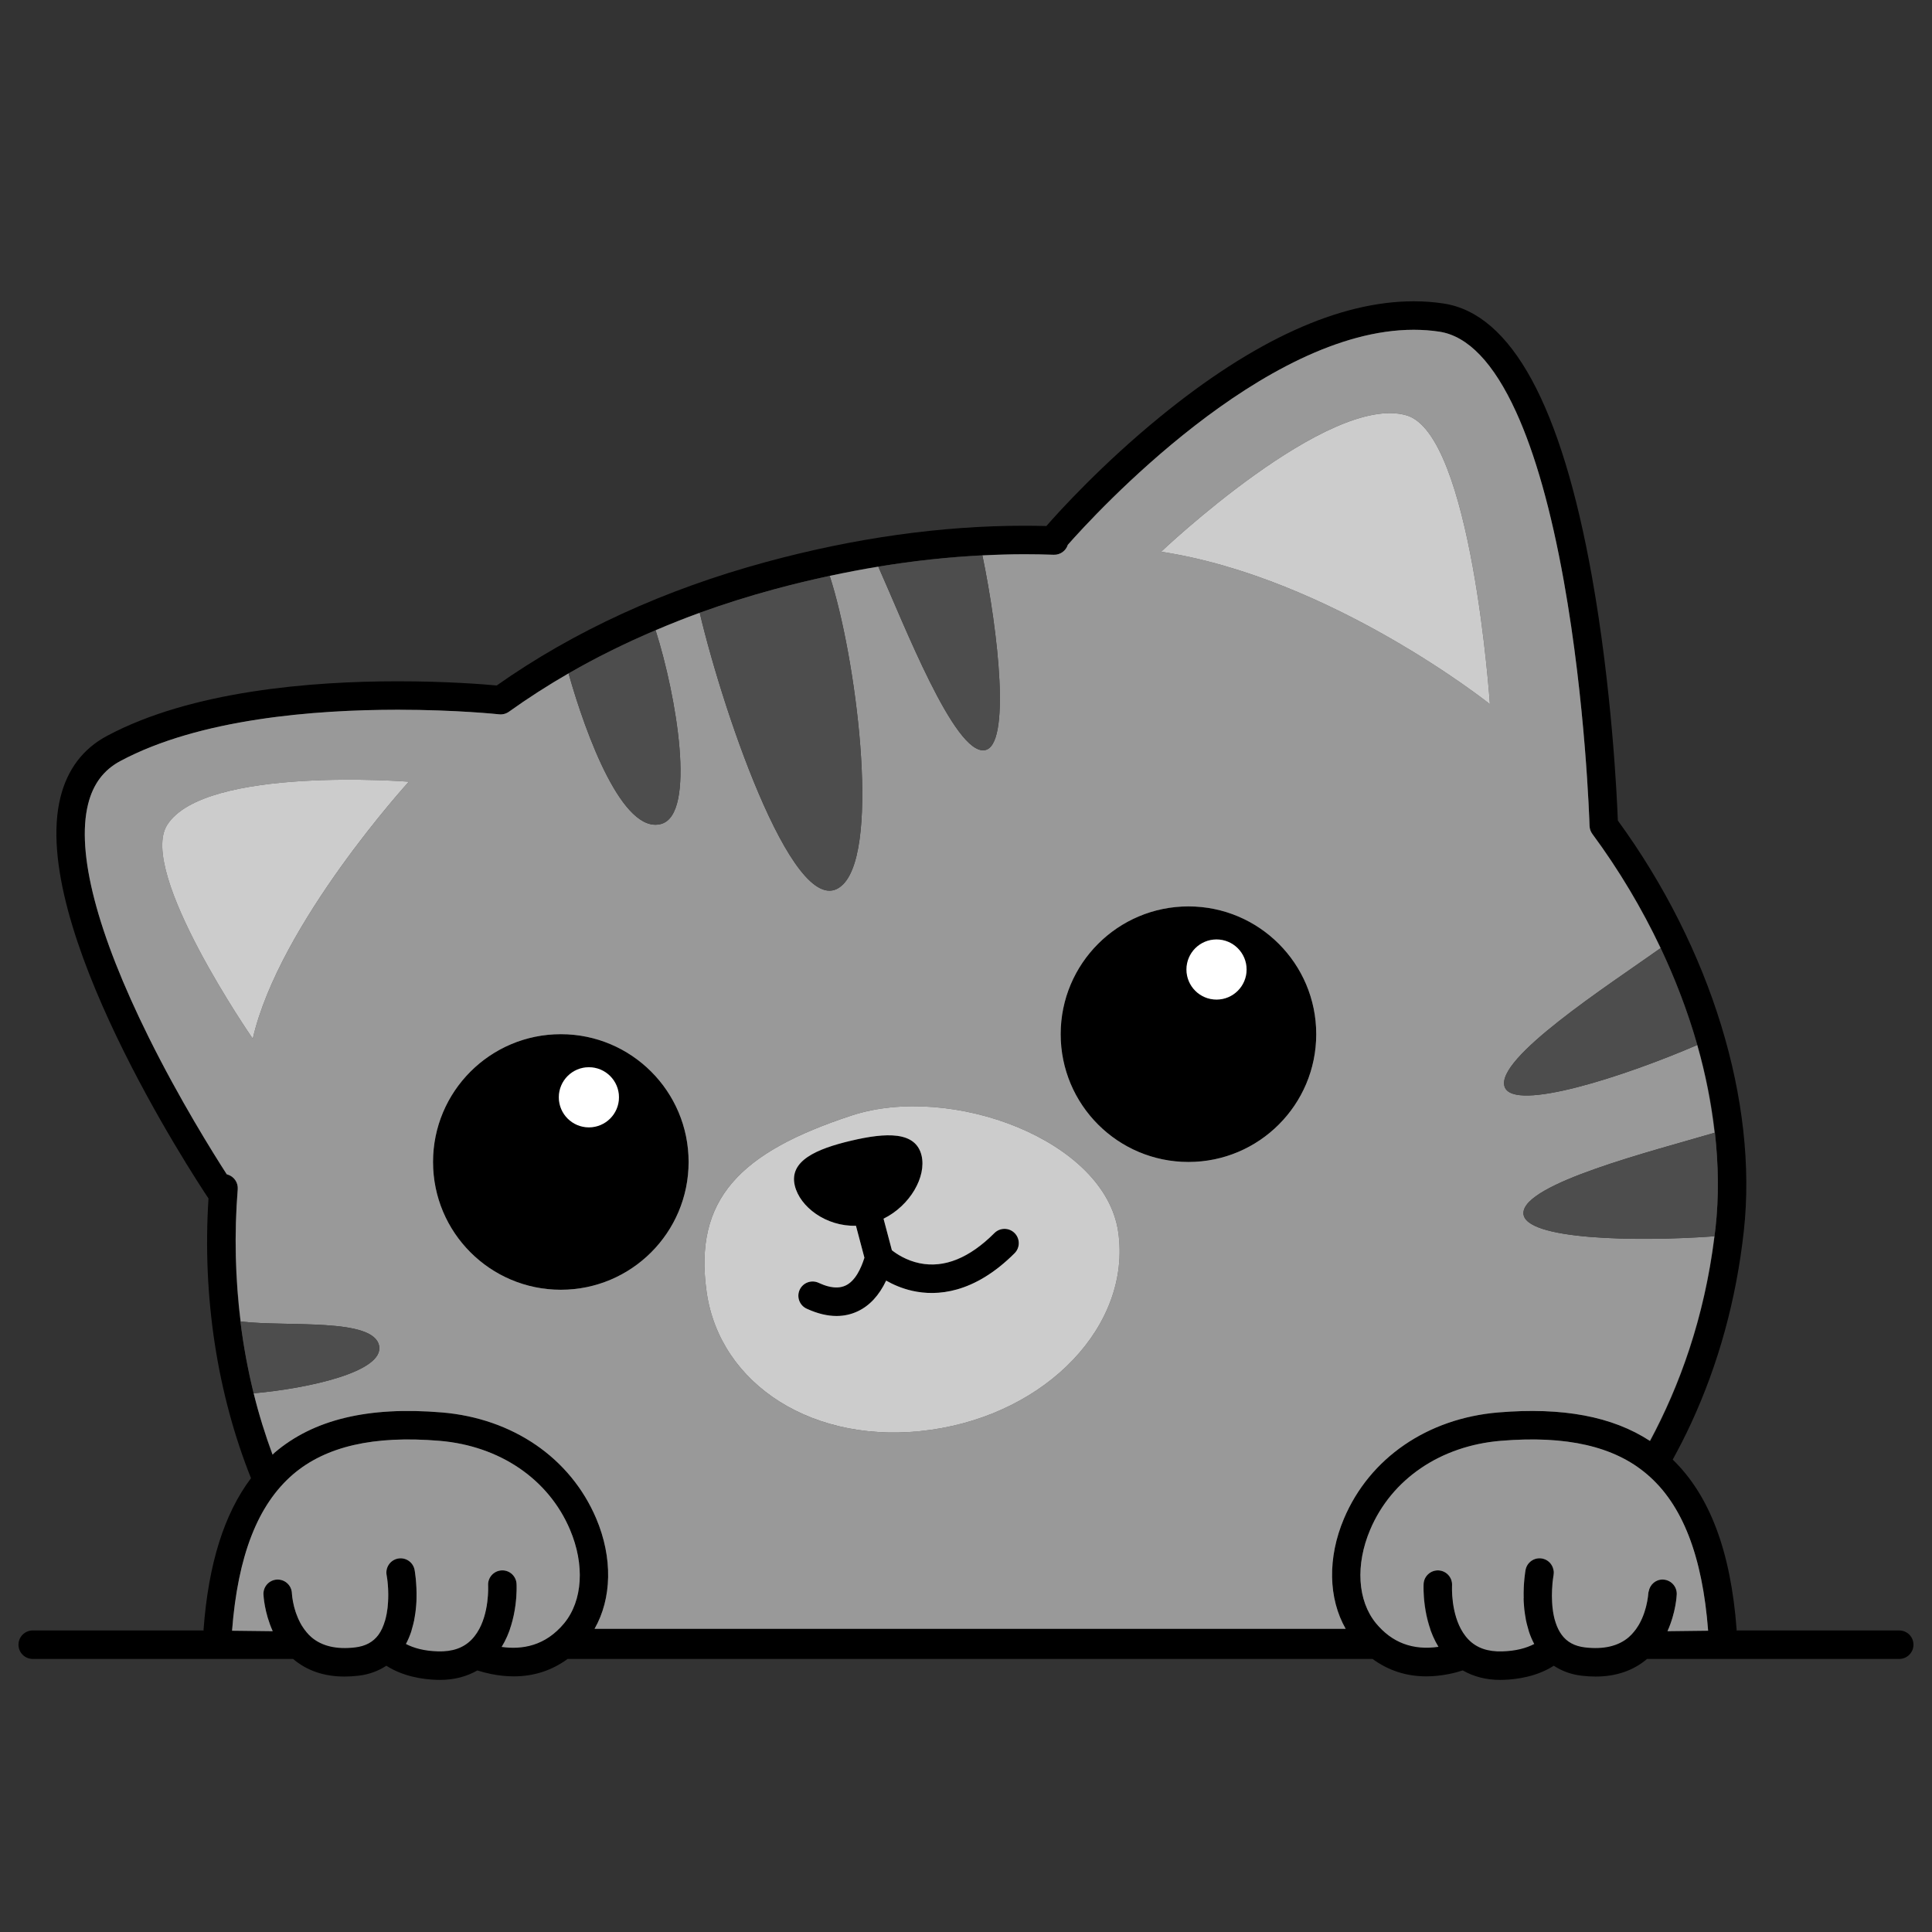<?xml version="1.0" encoding="utf-8"?>
<!-- Generator: Adobe Illustrator 22.1.0, SVG Export Plug-In . SVG Version: 6.00 Build 0)  -->
<svg version="1.1" xmlns="http://www.w3.org/2000/svg" xmlns:xlink="http://www.w3.org/1999/xlink" x="0px" y="0px"
	 viewBox="22.366 337.079 100 100" enable-background="new 22.366 337.079 100 100" xml:space="preserve">
<rect x="22.366" y="337.079" width="100" height="100" fill="#333333" stroke="none"/>
<g id="background">
	<g>
		<path d="M66.67,400.526l0.438,1.654c-0.177,0.561-0.475,1.204-0.976,1.439c-0.529,0.248-1.149-0.031-1.353-0.122
			c-0.026-0.012-0.047-0.021-0.064-0.028c-0.375-0.159-0.808,0.016-0.967,0.391c-0.159,0.375,0.016,0.808,0.391,0.967
			c0.009,0.004,0.022,0.01,0.036,0.016c0.524,0.235,1.021,0.353,1.489,0.353c0.386,0,0.751-0.08,1.093-0.24
			c0.618-0.29,1.112-0.823,1.476-1.591c0.36,0.205,0.821,0.41,1.364,0.531c1.245,0.277,3.173,0.163,5.285-1.949
			c0.288-0.288,0.288-0.755,0-1.043c-0.288-0.288-0.755-0.288-1.043,0c-1.295,1.295-2.595,1.822-3.863,1.565
			c-0.703-0.142-1.217-0.494-1.445-0.675l-0.432-1.632c1.38-0.681,2.225-2.177,1.969-3.264c-0.299-1.273-1.833-1.201-3.646-0.774
			c-1.813,0.426-3.218,1.046-2.918,2.319C63.765,399.552,65.123,400.57,66.67,400.526z"/>
		<path d="M120.672,421.472h-8.424c0-0.017,0.007-0.032,0.006-0.048c-0.305-4.065-1.396-6.94-3.308-8.797
			c0.336-0.61,0.652-1.232,0.946-1.866c1.424-3.076,2.344-6.425,2.733-9.956c0.74-6.708-1.696-14.637-6.519-21.254
			c-0.046-1.212-0.307-6.847-1.345-12.649c-1.58-8.829-4.161-13.578-7.671-14.113c-0.502-0.077-1.023-0.115-1.549-0.115
			c-3.852,0-8.268,2.01-13.124,5.974c-3.014,2.46-5.217,4.889-5.891,5.658c-0.379-0.01-0.762-0.015-1.142-0.015
			c-4.281,0-8.774,0.63-13.355,1.873c-5.265,1.428-9.957,3.579-13.952,6.395c-0.695-0.064-2.608-0.217-5.115-0.217
			c-4.462,0-10.698,0.491-15.067,2.832c-1.234,0.661-2.042,1.73-2.401,3.177c-1.634,6.588,6.831,19.51,7.664,20.76
			c-0.329,5.143,0.473,10.15,2.2,14.479c-1.386,1.84-2.2,4.415-2.456,7.833c-0.001,0.017,0.006,0.032,0.006,0.048h-8.848
			c-0.407,0-0.737,0.33-0.737,0.737s0.33,0.737,0.737,0.737h13.476c0.711,0.606,1.604,0.912,2.665,0.912
			c0.233,0,0.475-0.015,0.724-0.044c0.552-0.065,1.027-0.246,1.438-0.516c0.869,0.555,1.878,0.709,2.628,0.731
			c0.051,0.001,0.102,0.002,0.152,0.002c0.737,0,1.377-0.174,1.931-0.489c0.224,0.07,0.459,0.134,0.709,0.184
			c0.406,0.082,0.8,0.122,1.181,0.122c1.039,0,1.975-0.309,2.782-0.902h41.662c0.807,0.593,1.743,0.902,2.782,0.902
			c0.381,0,0.775-0.041,1.181-0.122c0.249-0.05,0.484-0.115,0.708-0.185c0.554,0.316,1.194,0.49,1.932,0.49
			c0.05,0,0.101-0.001,0.152-0.002c0.75-0.022,1.759-0.176,2.628-0.731c0.411,0.27,0.886,0.451,1.438,0.516
			c0.249,0.03,0.491,0.044,0.724,0.044c1.061,0,1.955-0.307,2.665-0.912h13.052c0.407,0,0.737-0.33,0.737-0.737
			S121.079,421.472,120.672,421.472z M34.153,397.875c-0.016-0.005-0.033-0.009-0.049-0.013c-0.71-1.101-2.445-3.876-4.042-7.098
			c-2.672-5.389-3.756-9.558-3.136-12.058c0.258-1.04,0.803-1.77,1.666-2.232c4.099-2.196,10.077-2.657,14.371-2.657
			c3.024,0,5.216,0.233,5.237,0.236c0.18,0.019,0.361-0.028,0.509-0.133c3.901-2.792,8.512-4.923,13.707-6.332
			c4.455-1.209,8.819-1.822,12.969-1.822c0.508,0,1.02,0.009,1.522,0.027c0.333,0.012,0.63-0.2,0.73-0.515
			c1.407-1.596,10.143-11.13,17.906-11.13c0.452,0,0.898,0.033,1.326,0.098c1.478,0.226,2.814,1.622,3.969,4.151
			c0.987,2.162,1.819,5.11,2.473,8.764c1.128,6.306,1.323,12.408,1.331,12.665c0.005,0.15,0.055,0.295,0.144,0.416
			c4.699,6.363,7.082,13.99,6.376,20.401c-0.494,4.481-1.835,8.141-3.382,11.024c-1.941-1.274-4.523-1.759-7.853-1.482
			c-3.676,0.306-6.665,2.359-7.994,5.49c-0.863,2.033-0.81,4.144,0.086,5.71H53.14c0.896-1.566,0.949-3.677,0.086-5.71
			c-1.329-3.131-4.317-5.184-7.994-5.49c-3.809-0.317-6.639,0.363-8.651,2.08c-0.04,0.034-0.074,0.075-0.113,0.11
			c-1.526-4.13-2.189-8.874-1.797-13.737C34.699,398.294,34.483,397.977,34.153,397.875z M102.776,418.386
			c-0.038-0.308-0.26-0.573-0.581-0.636c-0.4-0.078-0.787,0.183-0.865,0.583c-0.01,0.051-0.117,0.665-0.097,1.464
			c-1.018,0.858-1.806,1.386-2.128,1.589h-1.112c-0.521-0.979-0.469-2.229-0.469-2.244c0.024-0.406-0.285-0.754-0.691-0.779
			c-0.405-0.023-0.756,0.285-0.781,0.691c-0.004,0.068-0.049,1.176,0.348,2.332h-2.522c-0.101-0.089-0.202-0.178-0.293-0.29
			c-0.955-1.169-1.069-3.025-0.297-4.844c1.111-2.618,3.638-4.337,6.759-4.597c3.034-0.253,5.33,0.178,6.997,1.304
			c-0.864,1.429-1.76,2.633-2.588,3.613C103.882,417.252,103.316,417.852,102.776,418.386z M51.572,421.096
			c-0.089,0.109-0.182,0.199-0.274,0.29h-2.535c0.394-1.156,0.346-2.264,0.342-2.332c-0.025-0.406-0.372-0.715-0.779-0.69
			c-0.406,0.024-0.716,0.372-0.693,0.778c0.001,0.015,0.054,1.264-0.465,2.244h-1.29l-1.105-0.461
			c-0.376-0.157-0.807,0.021-0.964,0.397c-0.009,0.021-0.009,0.042-0.013,0.064h-0.092c0.418-1.433,0.138-2.97,0.122-3.053
			c-0.078-0.399-0.464-0.659-0.863-0.582c-0.399,0.077-0.661,0.463-0.584,0.863c0.082,0.427,0.174,1.495-0.087,2.373
			c-0.152-0.375-0.226-0.768-0.257-1.125c-0.004-0.044-0.007-0.081-0.01-0.111c-0.045-0.405-0.41-0.697-0.814-0.651
			c-0.299,0.033-0.534,0.242-0.62,0.511c-1.407-1.667-2.59-3.612-3.528-5.757c0.154-0.161,0.308-0.323,0.475-0.466
			c1.698-1.449,4.175-2.015,7.572-1.733c3.121,0.26,5.648,1.979,6.759,4.597C52.64,418.07,52.526,419.927,51.572,421.096z
			 M36.056,415.2c1.121,2.371,2.539,4.495,4.219,6.271h-2.116c-0.627-0.813-0.682-1.9-0.683-1.923
			c-0.014-0.398-0.341-0.712-0.736-0.712c-0.008,0-0.015,0-0.023,0c-0.407,0.013-0.727,0.353-0.714,0.76
			c0.002,0.055,0.043,0.93,0.463,1.875h-2.086C34.585,418.813,35.143,416.747,36.056,415.2z M102.75,420.438
			c0.108-0.097,0.219-0.198,0.331-0.301c-0.041,0.279-0.101,0.567-0.216,0.849C102.812,420.809,102.777,420.624,102.75,420.438z
			 M108.691,421.472c0.42-0.945,0.461-1.819,0.463-1.875c0.013-0.407-0.307-0.747-0.714-0.76c-0.404-0.014-0.747,0.307-0.76,0.714
			c0,0.013-0.055,1.105-0.682,1.92h-2.747c0.166-0.423,0.289-0.907,0.34-1.482c0.003-0.031,0.005-0.056,0.007-0.077
			c0.039-0.349-0.179-0.655-0.498-0.765c0.467-0.476,0.949-0.996,1.439-1.573c0.971-1.144,1.845-2.366,2.634-3.644
			c1.479,1.601,2.336,4.075,2.604,7.54H108.691z"/>
		<path d="M51.394,403.837c3.653,0,6.614-2.961,6.614-6.614c0-3.653-2.961-6.614-6.614-6.614s-6.614,2.961-6.614,6.614
			C44.78,400.875,47.741,403.837,51.394,403.837z M52.847,392.319c0.859,0,1.556,0.697,1.556,1.556s-0.697,1.556-1.556,1.556
			s-1.556-0.697-1.556-1.556S51.988,392.319,52.847,392.319z"/>
		<path d="M83.88,397.223c3.653,0,6.614-2.961,6.614-6.614s-2.961-6.614-6.614-6.614s-6.614,2.961-6.614,6.614
			S80.227,397.223,83.88,397.223z M85.333,385.705c0.859,0,1.556,0.697,1.556,1.556c0,0.859-0.697,1.556-1.556,1.556
			s-1.556-0.697-1.556-1.556C83.777,386.401,84.474,385.705,85.333,385.705z"/>
	</g>
</g>
<g id="pattern-1">
	<g>
		<path fill="#999999" d="M34.104,397.862c0.016,0.004,0.033,0.008,0.049,0.013c0.33,0.102,0.546,0.419,0.518,0.764
			c-0.187,2.326-0.124,4.622,0.15,6.84c2.419,0.289,6.92-0.21,7.171,1.275c0.226,1.331-3.654,2.188-6.496,2.442
			c0.268,1.092,0.601,2.149,0.979,3.173c0.037-0.032,0.068-0.071,0.106-0.103c2.013-1.717,4.842-2.398,8.651-2.08
			c3.676,0.306,6.664,2.359,7.994,5.49c0.863,2.033,0.81,4.144-0.086,5.71h38.877c-0.896-1.566-0.949-3.676-0.086-5.71
			c1.329-3.131,4.317-5.184,7.994-5.49c3.323-0.277,5.9,0.207,7.84,1.474c1.499-2.794,2.808-6.301,3.339-10.592
			c-4.018,0.295-9.878,0.188-9.886-1.195c-0.009-1.536,6.663-3.21,9.894-4.163c-0.17-1.495-0.463-3.015-0.898-4.542
			c-3.702,1.601-9.504,3.496-9.968,2.164c-0.508-1.46,5.346-5.243,8.073-7.178c-0.964-2.038-2.145-4.031-3.535-5.912
			c-0.089-0.121-0.139-0.266-0.144-0.416c-0.008-0.257-0.202-6.358-1.331-12.665c-0.654-3.654-1.486-6.603-2.473-8.764
			c-1.155-2.529-2.491-3.926-3.969-4.151c-0.428-0.065-0.874-0.098-1.326-0.098c-7.762,0-16.498,9.534-17.906,11.13
			c-0.099,0.315-0.396,0.526-0.73,0.515c-0.502-0.018-1.014-0.027-1.522-0.027c-0.716,0-1.441,0.024-2.169,0.061
			c0.82,3.948,1.493,9.896,0.108,10.083c-1.56,0.211-4.163-6.518-5.495-9.501c-0.834,0.137-1.673,0.297-2.517,0.478
			c1.352,4.143,2.634,13.978,0.705,15.955c-2.354,2.412-6.149-8.635-7.433-14.046c-0.779,0.282-1.536,0.588-2.283,0.905
			c1.085,3.406,2.113,9.507,0.294,10.023c-1.985,0.563-3.887-4.555-4.799-7.791c-1.073,0.619-2.102,1.281-3.087,1.985
			c-0.147,0.105-0.329,0.153-0.509,0.133c-0.022-0.002-2.213-0.236-5.237-0.236c-4.293,0-10.271,0.461-14.371,2.657
			c-0.863,0.463-1.408,1.193-1.666,2.232c-0.62,2.5,0.464,6.669,3.136,12.058C31.659,393.986,33.394,396.761,34.104,397.862z
			 M95.163,358.575c3.389,0.98,4.32,14.949,4.32,14.949s-8.186-6.535-17.017-7.889C82.466,365.636,91.127,357.408,95.163,358.575z
			 M83.88,383.994c3.653,0,6.614,2.961,6.614,6.614s-2.961,6.614-6.614,6.614s-6.614-2.961-6.614-6.614
			S80.227,383.994,83.88,383.994z M66.45,394.816c5.115-1.678,13.122,1.253,13.798,6.048c0.676,4.795-3.67,9.373-9.706,10.224
			c-6.037,0.851-10.926-2.347-11.602-7.142C58.264,399.15,60.657,396.716,66.45,394.816z M51.394,390.608
			c3.653,0,6.614,2.961,6.614,6.614c0,3.653-2.961,6.614-6.614,6.614s-6.614-2.961-6.614-6.614
			C44.78,393.57,47.741,390.608,51.394,390.608z M31.019,379.78c1.945-3.074,12.508-2.239,12.508-2.239s-6.708,7.342-8.078,13.301
			C35.45,390.841,29.48,382.212,31.019,379.78z"/>
		<path fill="#999999" d="M110.779,421.487c-0.299-3.889-1.332-6.54-3.16-8.099c-1.698-1.449-4.175-2.016-7.572-1.733
			c-3.121,0.26-5.648,1.979-6.759,4.597c-0.772,1.819-0.658,3.675,0.297,4.844c0.825,1.01,1.915,1.415,3.237,1.223
			c-0.864-1.41-0.775-3.179-0.77-3.265c0.025-0.406,0.376-0.714,0.781-0.691c0.406,0.025,0.715,0.373,0.691,0.779
			c0,0.001,0,0.024-0.001,0.033h0c0,0.002,0,0.009,0,0.011c0,0.015,0,0.022-0.001,0.05c-0.007,0.323,0.009,1.84,0.855,2.709
			c0.421,0.432,0.993,0.632,1.744,0.61c0.715-0.021,1.244-0.169,1.658-0.383c-0.11-0.204-0.198-0.417-0.271-0.632
			c-0.021-0.063-0.035-0.126-0.053-0.19c-0.039-0.135-0.075-0.269-0.103-0.404c-0.024-0.122-0.044-0.242-0.06-0.362
			c-0.01-0.069-0.019-0.138-0.026-0.206c-0.014-0.138-0.026-0.274-0.032-0.406c-0.002-0.049-0.003-0.096-0.004-0.144
			c-0.022-0.814,0.089-1.444,0.099-1.496c0.078-0.4,0.465-0.661,0.865-0.583c0.394,0.077,0.65,0.455,0.582,0.849l0,0
			c-0.001,0.005,0.001,0.01,0,0.016c-0.011,0.059-0.022,0.132-0.033,0.212c-0.007,0.051-0.012,0.108-0.018,0.166
			c-0.002,0.023-0.004,0.044-0.006,0.068c-0.067,0.729-0.05,1.915,0.477,2.634c0.276,0.377,0.671,0.591,1.208,0.655
			c0.964,0.114,1.727-0.065,2.27-0.532c0.102-0.088,0.189-0.185,0.272-0.286l0,0c0,0,0,0,0,0c0.074-0.091,0.138-0.185,0.198-0.282
			c0.011-0.017,0.023-0.033,0.033-0.05c0.056-0.094,0.104-0.188,0.148-0.284c0.009-0.02,0.019-0.04,0.028-0.06
			c0.042-0.095,0.078-0.187,0.109-0.279c0.007-0.02,0.014-0.039,0.02-0.058c0.03-0.091,0.056-0.176,0.077-0.26
			c0.005-0.019,0.009-0.036,0.013-0.054c0.02-0.082,0.037-0.156,0.05-0.227c0.003-0.016,0.005-0.029,0.008-0.044
			c0.012-0.067,0.022-0.128,0.029-0.179c0.002-0.014,0.002-0.022,0.004-0.034c0.005-0.047,0.011-0.087,0.013-0.114
			c0.003-0.034,0.004-0.054,0.004-0.055c0.001-0.036,0.018-0.066,0.024-0.101l0,0c0.063-0.356,0.368-0.627,0.736-0.613
			c0.407,0.013,0.727,0.353,0.714,0.76c-0.002,0.056-0.045,0.955-0.482,1.915L110.779,421.487z"/>
		<path fill="#999999" d="M51.868,416.252c-1.111-2.618-3.638-4.337-6.759-4.597c-3.397-0.283-5.874,0.284-7.572,1.733
			c-1.828,1.56-2.861,4.211-3.16,8.099l2.107,0.025c-0.437-0.96-0.481-1.858-0.482-1.915c-0.013-0.407,0.307-0.747,0.714-0.76
			c0.008,0,0.015,0,0.023,0c0.396,0,0.723,0.314,0.736,0.712c0,0.003,0.001,0.024,0.004,0.059c0.002,0.024,0.007,0.061,0.011,0.101
			c0.002,0.018,0.003,0.03,0.006,0.051c0.006,0.047,0.016,0.102,0.026,0.162c0.004,0.022,0.007,0.041,0.011,0.065
			c0.012,0.066,0.028,0.135,0.046,0.211c0.006,0.024,0.011,0.046,0.018,0.071c0.02,0.079,0.044,0.159,0.072,0.244
			c0.008,0.026,0.017,0.051,0.027,0.077c0.03,0.087,0.064,0.173,0.103,0.262c0.011,0.026,0.024,0.051,0.037,0.077
			c0.042,0.091,0.087,0.18,0.14,0.269c0.013,0.022,0.029,0.043,0.043,0.065c0.127,0.201,0.275,0.395,0.468,0.56
			c0.542,0.463,1.304,0.64,2.263,0.526c0.537-0.064,0.932-0.278,1.208-0.655c0.15-0.205,0.255-0.451,0.332-0.711v0c0,0,0,0,0,0
			c0.027-0.092,0.049-0.187,0.069-0.282c0.006-0.03,0.013-0.06,0.019-0.09c0.018-0.096,0.033-0.19,0.044-0.286
			c0.003-0.025,0.005-0.049,0.008-0.074c0.031-0.296,0.037-0.583,0.027-0.844c-0.002-0.043-0.003-0.085-0.005-0.126
			c-0.004-0.061-0.007-0.118-0.012-0.174c-0.005-0.058-0.01-0.111-0.016-0.163c-0.004-0.037-0.008-0.075-0.012-0.109
			c-0.011-0.084-0.023-0.161-0.034-0.222c-0.076-0.399,0.185-0.786,0.584-0.863c0.399-0.077,0.785,0.183,0.863,0.582
			c0.01,0.052,0.12,0.68,0.099,1.492c-0.001,0.049-0.002,0.098-0.004,0.149c-0.006,0.131-0.017,0.266-0.032,0.404
			c-0.007,0.069-0.017,0.138-0.026,0.207c-0.016,0.12-0.036,0.24-0.06,0.361c-0.028,0.135-0.064,0.27-0.103,0.405
			c-0.018,0.063-0.032,0.126-0.053,0.189c-0.073,0.215-0.161,0.428-0.271,0.632c0.414,0.214,0.943,0.362,1.658,0.383
			c0.753,0.022,1.323-0.178,1.744-0.61c0.846-0.869,0.862-2.385,0.855-2.709c0-0.028,0-0.035-0.001-0.05c0-0.002,0-0.01,0-0.012h0
			c0-0.009-0.001-0.032-0.001-0.033c-0.023-0.406,0.287-0.754,0.693-0.778c0.406-0.025,0.754,0.284,0.779,0.69
			c0.005,0.086,0.096,1.861-0.773,3.272c1.047,0.149,2.267-0.038,3.241-1.23C52.526,419.927,52.64,418.07,51.868,416.252z"/>
	</g>
	<g>
		<circle fill="#FFFFFF" cx="85.333" cy="387.261" r="1.556"/>
	</g>
	<g>
		<circle fill="#FFFFFF" cx="52.847" cy="393.875" r="1.556"/>
	</g>
</g>
<g id="pattern-2">
	<g>
		<path fill="#4D4D4D" d="M41.992,406.755c-0.252-1.487-4.765-0.985-7.182-1.276c0.156,1.271,0.389,2.511,0.686,3.718
			C38.338,408.942,42.218,408.085,41.992,406.755z"/>
		<path fill="#4D4D4D" d="M111.128,395.706c-3.225,0.952-9.919,2.63-9.91,4.168c0.008,1.382,5.867,1.49,9.886,1.195
			c0.018-0.143,0.04-0.28,0.056-0.425C111.334,399.059,111.319,397.401,111.128,395.706z"/>
		<path fill="#4D4D4D" d="M100.245,393.332c0.464,1.333,6.266-0.563,9.968-2.164c-0.479-1.68-1.113-3.361-1.895-5.014
			C105.591,388.089,99.737,391.872,100.245,393.332z"/>
		<path fill="#4D4D4D" d="M73.323,375.91c1.385-0.187,0.711-6.135-0.108-10.083c-1.765,0.088-3.563,0.282-5.387,0.583
			C69.16,369.392,71.763,376.12,73.323,375.91z"/>
		<path fill="#4D4D4D" d="M58.583,368.796c1.284,5.411,5.079,16.458,7.433,14.046c1.929-1.977,0.647-11.812-0.705-15.955
			c-0.96,0.207-1.925,0.436-2.896,0.7C61.099,367.944,59.822,368.348,58.583,368.796z"/>
		<path fill="#4D4D4D" d="M56.594,379.725c1.82-0.516,0.792-6.617-0.294-10.023c-1.573,0.668-3.08,1.409-4.505,2.232
			C52.707,375.17,54.609,380.287,56.594,379.725z"/>
		<g>
			<path fill="#CCCCCC" d="M99.483,373.525c0,0-8.186-6.535-17.017-7.889c0,0,8.661-8.228,12.697-7.06
				C98.552,359.556,99.483,373.525,99.483,373.525z"/>
		</g>
		<g>
			<path fill="#CCCCCC" d="M43.527,377.54c0,0-6.708,7.342-8.078,13.301c0,0-5.97-8.629-4.431-11.062
				C32.964,376.705,43.527,377.54,43.527,377.54z"/>
		</g>
		<path fill="#CCCCCC" d="M80.248,400.864c-0.676-4.795-8.684-7.726-13.798-6.048c-5.793,1.9-8.186,4.335-7.51,9.13
			c0.676,4.795,5.565,7.993,11.602,7.142C76.578,410.237,80.924,405.659,80.248,400.864z M74.882,401.945
			c-2.112,2.112-4.04,2.226-5.285,1.949c-0.543-0.121-1.004-0.326-1.364-0.531c-0.363,0.768-0.857,1.301-1.476,1.591
			c-0.342,0.16-0.707,0.24-1.093,0.24c-0.467,0-0.965-0.118-1.489-0.353c-0.015-0.007-0.027-0.012-0.036-0.016
			c-0.375-0.159-0.55-0.592-0.391-0.967c0.159-0.375,0.592-0.55,0.967-0.391c0.017,0.007,0.038,0.017,0.064,0.028
			c0.204,0.091,0.824,0.37,1.353,0.122c0.501-0.235,0.799-0.877,0.976-1.439l-0.438-1.654c-1.547,0.044-2.905-0.974-3.167-2.085
			c-0.299-1.273,1.106-1.892,2.918-2.319c1.813-0.427,3.347-0.498,3.646,0.774c0.256,1.087-0.589,2.583-1.969,3.264l0.432,1.632
			c0.228,0.181,0.743,0.532,1.445,0.675c1.268,0.257,2.568-0.27,3.863-1.565c0.288-0.288,0.755-0.288,1.043,0
			C75.17,401.19,75.17,401.657,74.882,401.945z"/>
	</g>
</g>
</svg>
